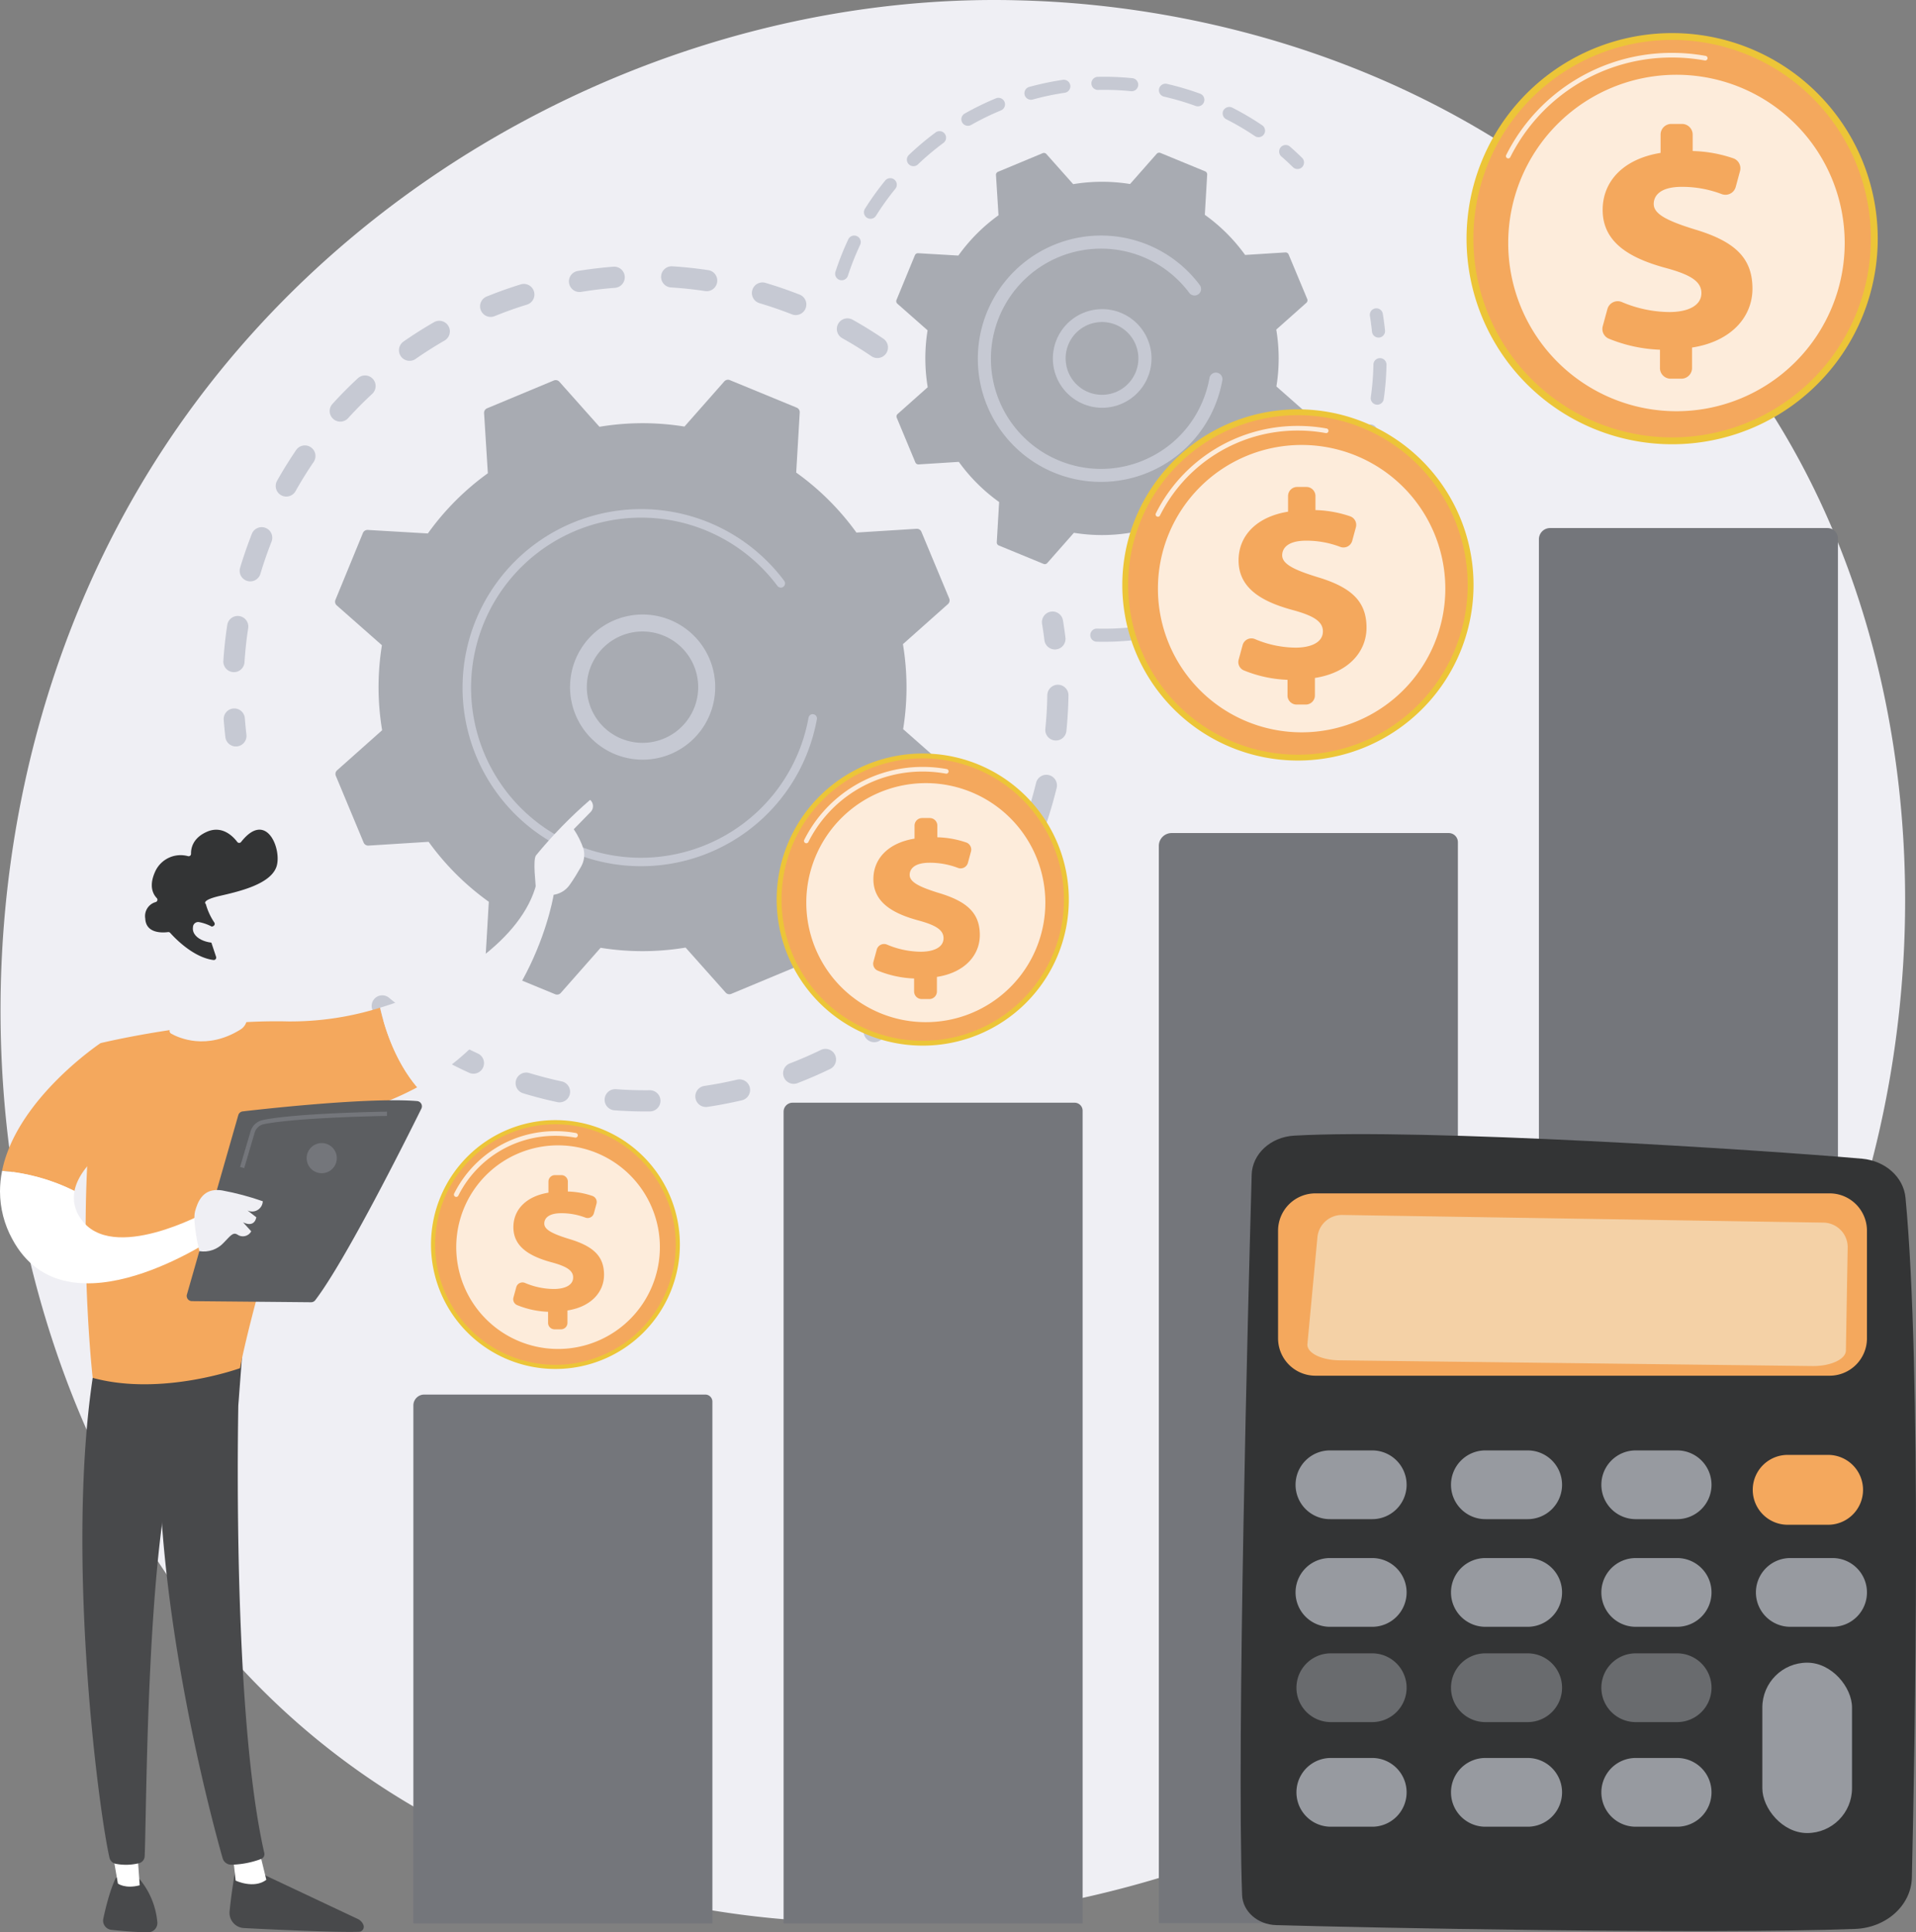 <svg xmlns="http://www.w3.org/2000/svg" xmlns:xlink="http://www.w3.org/1999/xlink" width="334.832" height="337.698" viewBox="0 0 334.832 337.698">
  <rect x="0" y="0" width="334.832" height="337.698" fill="#808080" stroke="none"/>
  <defs>
    <clipPath id="clip-path">
      <rect id="Rectangle_19170" data-name="Rectangle 19170" width="334.832" height="337.698" fill="none"/>
    </clipPath>
    <clipPath id="clip-path-2">
      <rect id="Rectangle_19141" data-name="Rectangle 19141" width="334.832" height="337.697" fill="none"/>
    </clipPath>
    <clipPath id="clip-path-3">
      <path id="Path_49434" data-name="Path 49434" d="M222.3,1767.708l.509,4.674s3.171,1.513,5.362-.136l-1.269-5.216Z" transform="translate(-222.305 -1767.031)" fill="none"/>
    </clipPath>
    <linearGradient id="linear-gradient" x1="-5.897" y1="1.931" x2="-5.87" y2="1.931" gradientUnits="objectBoundingBox">
      <stop offset="0" stop-color="#efeff4"/>
      <stop offset="1" stop-color="#fff"/>
    </linearGradient>
    <clipPath id="clip-path-5">
      <path id="Path_49437" data-name="Path 49437" d="M105.906,1759.431l1.227,7.073s1.271.964,3.809.3l-.545-7.6Z" transform="translate(-105.906 -1759.199)" fill="none"/>
    </clipPath>
    <linearGradient id="linear-gradient-2" x1="-3.033" y1="1.81" x2="-3.003" y2="1.81" xlink:href="#linear-gradient"/>
    <clipPath id="clip-path-7">
      <path id="Path_49440" data-name="Path 49440" d="M390.361,843.707c-2.391,9.689-14.912,17.992-27.332,21.723.776,3.451,2.582,9.295,6.488,13.91,20.662-11.359,23.92-34.078,23.92-34.078a3.667,3.667,0,0,0-2.806-1.575,1.528,1.528,0,0,0-.27.02" transform="translate(-363.029 -843.687)" fill="none"/>
    </clipPath>
    <linearGradient id="linear-gradient-3" x1="-1.255" y1="4.178" x2="-1.252" y2="4.178" gradientUnits="objectBoundingBox">
      <stop offset="0" stop-color="#fff"/>
      <stop offset="1" stop-color="#efeff4"/>
    </linearGradient>
    <clipPath id="clip-path-8">
      <path id="Path_49441" data-name="Path 49441" d="M510.742,773.689c-.606.81-.038,5.1-.009,6.1,1.075,2.1,2.942,1.339,2.786.826a4.143,4.143,0,0,0,3.131-1.807c.687-.957,1.416-2.181,1.951-3.123a4.2,4.2,0,0,0,.448-3.085,14.49,14.49,0,0,0-1.716-3.474l3.025-3.091a1.469,1.469,0,0,0-.164-2.043,79.842,79.842,0,0,0-9.451,9.694" transform="translate(-510.464 -763.995)" fill="none"/>
    </clipPath>
    <linearGradient id="linear-gradient-4" x1="-4.186" y1="10.392" x2="-4.177" y2="10.392" xlink:href="#linear-gradient-3"/>
    <clipPath id="clip-path-9">
      <path id="Path_49442" data-name="Path 49442" d="M521.78,805.339l-.879,2.3,2.408,2.723s.862-4.563,1.479-5.546.306-1.464-.257-1.759Z" transform="translate(-520.901 -803.051)" fill="none"/>
    </clipPath>
    <linearGradient id="linear-gradient-5" x1="-10.985" y1="23.485" x2="-10.963" y2="23.485" xlink:href="#linear-gradient-3"/>
    <clipPath id="clip-path-11">
      <path id="Path_49444" data-name="Path 49444" d="M0,1121.935v.031a17.409,17.409,0,0,0,2.138,8.292c9.514,17.8,36.025-.635,36.025-.635l-2.13-4.06s-16.47,9.1-21.923,1.144a6.214,6.214,0,0,1-1.093-4.839,34.528,34.528,0,0,0-12.652-3.521A18.274,18.274,0,0,0,0,1121.935" transform="translate(0 -1118.347)" fill="none"/>
    </clipPath>
    <linearGradient id="linear-gradient-6" x1="-0.134" y1="3.575" x2="-0.128" y2="3.575" xlink:href="#linear-gradient"/>
    <clipPath id="clip-path-12">
      <path id="Path_49445" data-name="Path 49445" d="M161.961,919.832a.518.518,0,0,0,.23.626c1.348.762,6.209,2.974,12.127-.7a2.438,2.438,0,0,0,1.14-1.731l1.728-12.425-10.117-.1Z" transform="translate(-161.93 -905.505)" fill="none"/>
    </clipPath>
    <linearGradient id="linear-gradient-7" x1="-1.265" y1="9.001" x2="-1.257" y2="9.001" gradientUnits="objectBoundingBox">
      <stop offset="0" stop-color="#fff"/>
      <stop offset="0.161" stop-color="#fcfcfd"/>
      <stop offset="1" stop-color="#efeff4"/>
    </linearGradient>
    <clipPath id="clip-path-13">
      <path id="Path_49446" data-name="Path 49446" d="M179.986,837.01l4.022,11.133c5.875,3.427,12.637,3.79,13.376-.354s-4.621-14.47-4.621-14.47Z" transform="translate(-179.986 -833.319)" fill="none"/>
    </clipPath>
    <linearGradient id="linear-gradient-8" x1="-1.154" y1="7.471" x2="-1.147" y2="7.471" xlink:href="#linear-gradient-3"/>
    <clipPath id="clip-path-15">
      <path id="Path_49448" data-name="Path 49448" d="M184.2,881.6c-.305,2.243,3.469,3.286,5.351,2.466l-1.184-2.006a7.74,7.74,0,0,0-3.168-1.351.914.914,0,0,0-1,.89" transform="translate(-184.178 -880.714)" fill="none"/>
    </clipPath>
    <linearGradient id="linear-gradient-9" x1="-5.045" y1="25.394" x2="-5.017" y2="25.394" xlink:href="#linear-gradient-3"/>
    <clipPath id="clip-path-17">
      <path id="Path_49450" data-name="Path 49450" d="M185.783,1140.365c-.5,1.823.746,6.963.746,6.963a4.728,4.728,0,0,0,4.276-1.493c.981-.963,1.563-1.926,2.36-1.407a1.663,1.663,0,0,0,2.435-.56l-1.427-1.574c2.09,1.016,2.31-.886,2.31-.886l-1.535-1.188a1.864,1.864,0,0,0,2.669-1.609,47.611,47.611,0,0,0-7.1-1.892,5.549,5.549,0,0,0-.88-.074c-2.56,0-3.4,2.073-3.857,3.72" transform="translate(-185.663 -1136.644)" fill="none"/>
    </clipPath>
    <linearGradient id="linear-gradient-10" x1="-2.722" y1="11.813" x2="-2.707" y2="11.813" xlink:href="#linear-gradient-3"/>
    <clipPath id="clip-path-19">
      <rect id="Rectangle_19157" data-name="Rectangle 19157" width="19.329" height="12.015" fill="none"/>
    </clipPath>
    <clipPath id="clip-path-22">
      <rect id="Rectangle_19161" data-name="Rectangle 19161" width="21.648" height="11.486" fill="none"/>
    </clipPath>
    <clipPath id="clip-path-23">
      <rect id="Rectangle_19162" data-name="Rectangle 19162" width="35.585" height="35.585" fill="none"/>
    </clipPath>
    <clipPath id="clip-path-24">
      <rect id="Rectangle_19163" data-name="Rectangle 19163" width="25.271" height="13.342" fill="none"/>
    </clipPath>
    <clipPath id="clip-path-25">
      <rect id="Rectangle_19164" data-name="Rectangle 19164" width="41.774" height="41.773" fill="none"/>
    </clipPath>
    <clipPath id="clip-path-26">
      <rect id="Rectangle_19165" data-name="Rectangle 19165" width="35.238" height="18.447" fill="none"/>
    </clipPath>
    <clipPath id="clip-path-27">
      <rect id="Rectangle_19166" data-name="Rectangle 19166" width="58.797" height="58.797" fill="none"/>
    </clipPath>
    <clipPath id="clip-path-28">
      <rect id="Rectangle_19167" data-name="Rectangle 19167" width="30.219" height="15.876" fill="none"/>
    </clipPath>
    <clipPath id="clip-path-29">
      <rect id="Rectangle_19168" data-name="Rectangle 19168" width="50.223" height="50.221" fill="none"/>
    </clipPath>
  </defs>
  <g id="Group_39933" data-name="Group 39933" clip-path="url(#clip-path)">
    <g id="Group_39867" data-name="Group 39867" transform="translate(0 0.001)">
      <g id="Group_39866" data-name="Group 39866" clip-path="url(#clip-path-2)">
        <path id="Path_49413" data-name="Path 49413" d="M319.4,226.984C287.111,303.02,201.091,345.616,126.5,334.126c-12.138-1.87-45.416-7.439-74.879-33.714C-5.1,249.831-17.231,149.675,28.522,79.093,61.821,27.721,121.515-1.4,178.235.057c12.218.314,59.04,2.247,100.189,36.178a154.318,154.318,0,0,1,31.389,35.614c28.211,44.117,30.636,105.582,9.591,155.135" transform="translate(-0.422 -0.005)" fill="#efeff4"/>
        <path id="Path_49414" data-name="Path 49414" d="M329.178,269.572a1.85,1.85,0,0,1-2.57.493c-1.643-1.114-3.359-2.174-5.1-3.149a1.85,1.85,0,0,1-.727-2.487l.017-.032a1.85,1.85,0,0,1,2.519-.71c1.833,1.027,3.64,2.142,5.37,3.315a1.85,1.85,0,0,1,.594,2.4,1.8,1.8,0,0,1-.1.167m-16.473-6.822c-1.857-.729-3.763-1.384-5.667-1.95a1.85,1.85,0,1,1,1.054-3.547c2,.595,4.009,1.285,5.963,2.051a1.851,1.851,0,0,1,1.047,2.4,1.928,1.928,0,0,1-.092.2,1.851,1.851,0,0,1-2.306.848m-15.166-4.066c-1.967-.3-3.971-.51-5.958-.636a1.85,1.85,0,1,1,.234-3.693c2.092.133,4.2.358,6.274.67a1.85,1.85,0,1,1-.551,3.659m-15.695-.572c-1.986.151-3.989.391-5.953.711a1.85,1.85,0,0,1-.6-3.653c2.068-.337,4.176-.589,6.266-.749a1.851,1.851,0,0,1,.282,3.69m-15.431,2.939c-1.9.587-3.8,1.264-5.647,2.013a1.85,1.85,0,1,1-1.388-3.43c1.945-.787,3.944-1.5,5.942-2.117a1.85,1.85,0,1,1,1.093,3.535m-14.4,6.28c-1.724.994-3.427,2.075-5.061,3.212a1.85,1.85,0,0,1-2.114-3.038c1.719-1.2,3.512-2.334,5.326-3.38a1.85,1.85,0,0,1,1.848,3.206m-36.93,57.945a1.85,1.85,0,0,1-1.726-1.967c.136-2.089.365-4.2.682-6.275a1.85,1.85,0,0,1,3.658.557c-.3,1.97-.518,3.975-.647,5.959a1.848,1.848,0,0,1-1.967,1.726m24.292-48.636c-1.459,1.352-2.877,2.783-4.215,4.255a1.85,1.85,0,1,1-2.739-2.489c1.408-1.55,2.9-3.058,4.438-4.481a1.85,1.85,0,1,1,2.515,2.715m-21.847,32.7a1.851,1.851,0,0,1-1.242-2.3c.6-2.005,1.3-4.011,2.064-5.962a1.851,1.851,0,0,1,3.443,1.358c-.731,1.854-1.391,3.76-1.962,5.666a1.851,1.851,0,0,1-2.3,1.242m11.608-20.8c-1.119,1.643-2.182,3.356-3.159,5.092a1.85,1.85,0,0,1-3.244-1.78l.019-.034c1.028-1.828,2.147-3.632,3.324-5.361a1.851,1.851,0,0,1,3.162,1.913c-.031.058-.065.115-.1.17" transform="translate(-174.319 -207.814)" fill="#c6c9d3"/>
        <path id="Path_49415" data-name="Path 49415" d="M217.4,682.352a1.842,1.842,0,0,0,.206-1.086c-.111-.948-.2-1.913-.276-2.871a1.85,1.85,0,1,0-3.69.28c.076,1.007.173,2.022.29,3.019a1.851,1.851,0,0,0,3.47.657" transform="translate(-174.544 -552.873)" fill="#c6c9d3"/>
        <path id="Path_49416" data-name="Path 49416" d="M360.79,955.264a1.851,1.851,0,0,0-.512-2.344c-.759-.577-1.519-1.18-2.258-1.793a1.85,1.85,0,1,0-2.36,2.85c.778.644,1.579,1.28,2.378,1.888a1.849,1.849,0,0,0,2.753-.6" transform="translate(-290.037 -776.754)" fill="#c6c9d3"/>
        <path id="Path_49417" data-name="Path 49417" d="M513.167,692.8a1.85,1.85,0,0,1-3.173-1.9c1-1.668,1.947-3.405,2.822-5.182a1.851,1.851,0,0,1,3.32,1.636q-.569,1.154-1.172,2.281c-.573,1.071-1.178,2.137-1.8,3.169m4.461-13.608a1.85,1.85,0,0,1-1.169-2.34c.621-1.861,1.17-3.768,1.632-5.669a1.85,1.85,0,1,1,3.6.873c-.486,2-1.064,4.009-1.718,5.968a1.848,1.848,0,0,1-2.341,1.169M507.4,701.068c-1.291,1.6-2.668,3.175-4.094,4.668a1.85,1.85,0,0,1-2.677-2.556c1.354-1.418,2.662-2.909,3.887-4.433a1.85,1.85,0,0,1,3.074,2.031,1.873,1.873,0,0,1-.19.289m13.964-37.3a1.85,1.85,0,0,1-1.655-2.027c.2-1.949.313-3.93.345-5.887a1.85,1.85,0,1,1,3.7.06c-.034,2.061-.156,4.147-.363,6.2a1.847,1.847,0,0,1-2.027,1.655m-25.5,48.763c-1.611,1.28-3.3,2.509-5.018,3.652a1.85,1.85,0,1,1-2.05-3.08c1.633-1.087,3.236-2.254,4.766-3.469a1.85,1.85,0,1,1,2.3,2.9m-13.769,8.653c-1.856.9-3.772,1.73-5.694,2.47a1.85,1.85,0,1,1-1.33-3.453c1.826-.7,3.647-1.493,5.411-2.347a1.85,1.85,0,0,1,1.613,3.331m-15.328,5.447c-2.009.473-4.06.868-6.1,1.171a1.85,1.85,0,0,1-.546-3.66c1.935-.288,3.884-.663,5.793-1.113a1.851,1.851,0,0,1,.849,3.6M450.615,728.6c-2.064.023-4.152-.042-6.208-.193a1.85,1.85,0,1,1,.272-3.691c1.952.144,3.935.205,5.9.183a1.85,1.85,0,1,1,.041,3.7m-16.2-1.624c-2.013-.431-4.034-.955-6.008-1.555a1.851,1.851,0,0,1,1.077-3.541c1.875.571,3.795,1.068,5.707,1.478a1.85,1.85,0,1,1-.776,3.618m-15.43-5.137c-1.379-.633-2.755-1.317-4.09-2.031q-.726-.388-1.438-.79a1.829,1.829,0,0,1-.7-2.52,1.85,1.85,0,0,1,2.521-.7q.677.382,1.367.751c1.269.68,2.577,1.329,3.888,1.931a1.85,1.85,0,0,1,.909,2.454c-.016.035-.033.069-.051.1a1.85,1.85,0,0,1-2.4.807" transform="translate(-337.03 -534.365)" fill="#c6c9d3"/>
        <path id="Path_49418" data-name="Path 49418" d="M999.061,589.753a1.843,1.843,0,0,0,.205-1.1c-.121-.994-.265-2.005-.429-3a1.85,1.85,0,1,0-3.652.6c.155.949.292,1.909.408,2.853a1.85,1.85,0,0,0,3.469.648" transform="translate(-813.077 -477.231)" fill="#c6c9d3"/>
        <path id="Path_49419" data-name="Path 49419" d="M422.5,389.284a.865.865,0,0,0-.853-.53l-10.505.661a45.852,45.852,0,0,0-10.523-10.485l.615-10.5a.865.865,0,0,0-.534-.85l-11.675-4.806a.864.864,0,0,0-.978.227l-6.957,7.89a45.846,45.846,0,0,0-14.855.037l-7-7.865a.865.865,0,0,0-.979-.224l-11.654,4.857a.865.865,0,0,0-.53.853l.661,10.5a45.842,45.842,0,0,0-10.485,10.523l-10.5-.615a.864.864,0,0,0-.85.534L320.1,401.169a.865.865,0,0,0,.228.978l7.891,6.957a45.841,45.841,0,0,0,.037,14.855l-7.865,7a.865.865,0,0,0-.224.979l4.857,11.654a.865.865,0,0,0,.852.53l10.505-.661A45.843,45.843,0,0,0,346.9,453.942l-.615,10.5a.865.865,0,0,0,.534.85L358.5,470.1a.864.864,0,0,0,.978-.228l6.957-7.89a45.857,45.857,0,0,0,14.855-.037l7,7.865a.864.864,0,0,0,.979.224l11.654-4.857a.865.865,0,0,0,.53-.852l-.66-10.505A45.859,45.859,0,0,0,411.269,443.3l10.5.615a.865.865,0,0,0,.85-.534l4.806-11.675a.865.865,0,0,0-.228-.978l-7.89-6.957a45.854,45.854,0,0,0-.037-14.855l7.865-7a.865.865,0,0,0,.223-.979Z" transform="translate(-261.477 -296.343)" fill="#a8abb2"/>
        <path id="Path_49420" data-name="Path 49420" d="M567.2,607.268a12.684,12.684,0,1,1,1-1.574,12.705,12.705,0,0,1-1,1.574m-19.821-6.126a9.73,9.73,0,1,0,1.807-7.225,9.862,9.862,0,0,0-.772,1.219,9.658,9.658,0,0,0-1.035,6.006" transform="translate(-444.719 -479.619)" fill="#c6c9d3"/>
        <path id="Path_49421" data-name="Path 49421" d="M500.357,532.246a31.842,31.842,0,0,0,1.369-2.9q.194-.47.372-.947a31.414,31.414,0,0,0,1.376-4.8l.014-.067c.012-.063.025-.126.037-.189.024-.123.046-.246.069-.369a.74.74,0,1,0-1.457-.262,29.759,29.759,0,0,1-24.081,24.02,29.543,29.543,0,0,1-16.5-1.774,30.158,30.158,0,0,1-2.767-1.305A29.727,29.727,0,1,1,496.7,499.686a.74.74,0,1,0,1.187-.885,31.208,31.208,0,1,0-39.8,46.151,31.908,31.908,0,0,0,2.9,1.37,31.211,31.211,0,0,0,39.367-14.076" transform="translate(-360.84 -397.291)" fill="#c6c9d3"/>
        <path id="Path_49422" data-name="Path 49422" d="M1225.792,141.968a1.142,1.142,0,0,0-.207-1.354c-.692-.68-1.413-1.349-2.145-1.987a1.143,1.143,0,0,0-1.5,1.723c.7.608,1.385,1.245,2.046,1.894a1.141,1.141,0,0,0,1.809-.276" transform="translate(-998.041 -113.033)" fill="#c6c9d3"/>
        <path id="Path_49423" data-name="Path 49423" d="M872.587,83.385a1.143,1.143,0,0,1-1.586.308,47.572,47.572,0,0,0-4.107-2.475q-.444-.238-.9-.467a1.143,1.143,0,0,1-.5-1.537,1.183,1.183,0,0,1,1.537-.5q.473.241.938.49a49.619,49.619,0,0,1,4.306,2.6,1.143,1.143,0,0,1,.369,1.486c-.018.034-.039.067-.06.1M860.672,78.44a47.374,47.374,0,0,0-5.565-1.644,1.143,1.143,0,0,1,.511-2.228,49.588,49.588,0,0,1,5.834,1.723,1.143,1.143,0,0,1-.78,2.148M849.38,75.853a46.946,46.946,0,0,0-5.8-.226,1.143,1.143,0,0,1-.053-2.285,49.336,49.336,0,0,1,6.083.237,1.143,1.143,0,0,1-.23,2.274M837.8,76.12a47.136,47.136,0,0,0-5.677,1.2,1.143,1.143,0,0,1-.611-2.2,49.573,49.573,0,0,1,5.954-1.258,1.143,1.143,0,0,1,.334,2.261M826.63,79.206a47.646,47.646,0,0,0-5.216,2.543,1.143,1.143,0,1,1-1.125-1.99,50,50,0,0,1,5.466-2.665,1.143,1.143,0,0,1,.874,2.113m-10.079,5.7a46.9,46.9,0,0,0-4.434,3.735,1.143,1.143,0,0,1-1.578-1.654,49.193,49.193,0,0,1,4.651-3.917,1.143,1.143,0,1,1,1.361,1.836M808.177,92.9a46.975,46.975,0,0,0-3.384,4.713,1.143,1.143,0,0,1-1.936-1.217,49.5,49.5,0,0,1,3.549-4.941,1.143,1.143,0,0,1,1.771,1.445m-9.741,15.936a1.142,1.142,0,0,1-.731-1.441,49.683,49.683,0,0,1,1.908-4.929c.108-.245.22-.487.333-.729a1.143,1.143,0,0,1,2.069.973c-.107.226-.212.454-.315.688a47.372,47.372,0,0,0-1.823,4.706,1.142,1.142,0,0,1-1.441.731" transform="translate(-651.703 -59.913)" fill="#c6c9d3"/>
        <path id="Path_49424" data-name="Path 49424" d="M1086.858,366.273a49.783,49.783,0,0,1-3.2,5.053,1.143,1.143,0,0,1-1.853-1.339,47.32,47.32,0,0,0,3.055-4.82,1.143,1.143,0,0,1,2.008,1.092l-.007.014m1.085-4.775a1.142,1.142,0,0,1-.63-1.488,47.874,47.874,0,0,0,1.82-5.413,1.143,1.143,0,0,1,2.207.6,49.953,49.953,0,0,1-1.908,5.672,1.13,1.13,0,0,1-.052.112,1.143,1.143,0,0,1-1.436.518m-8.083,14.458a49.584,49.584,0,0,1-4.33,4.131,1.143,1.143,0,0,1-1.475-1.747,47.342,47.342,0,0,0,4.132-3.939,1.143,1.143,0,1,1,1.674,1.556m11.395-25.656a1.143,1.143,0,0,1-.97-1.293,46.872,46.872,0,0,0,.46-5.69,1.143,1.143,0,1,1,2.285.045,49.057,49.057,0,0,1-.482,5.968,1.158,1.158,0,0,1-.124.378,1.144,1.144,0,0,1-1.169.592m-20.523,33.358a49.735,49.735,0,0,1-5.2,2.967,1.143,1.143,0,0,1-1.011-2.051,47.02,47.02,0,0,0,4.955-2.83,1.143,1.143,0,0,1,1.252,1.913m-10.711,5.288a49.965,49.965,0,0,1-5.756,1.639,1.143,1.143,0,0,1-.492-2.232,47.7,47.7,0,0,0,5.491-1.564,1.143,1.143,0,0,1,.757,2.157m-11.67,2.571a49.425,49.425,0,0,1-5.984.21,1.143,1.143,0,0,1,.059-2.285,46.759,46.759,0,0,0,5.705-.2,1.142,1.142,0,0,1,1.247,1.028,1.13,1.13,0,0,1-.129.648,1.143,1.143,0,0,1-.9.6" transform="translate(-850.737 -279.586)" fill="#c6c9d3"/>
        <path id="Path_49425" data-name="Path 49425" d="M1310.852,299.018a1.139,1.139,0,0,0,.129-.656c-.1-.973-.231-1.947-.386-2.9a1.143,1.143,0,1,0-2.256.37c.149.9.272,1.835.369,2.763a1.143,1.143,0,0,0,2.145.42" transform="translate(-1068.941 -240.622)" fill="#c6c9d3"/>
        <path id="Path_49426" data-name="Path 49426" d="M924.6,163.621a.579.579,0,0,0-.571-.355l-7.03.442a30.68,30.68,0,0,0-7.042-7.016l.411-7.027a.579.579,0,0,0-.358-.569L902.2,145.88a.578.578,0,0,0-.654.152l-4.655,5.28a30.68,30.68,0,0,0-9.94.025l-4.681-5.263a.579.579,0,0,0-.655-.149l-7.8,3.25a.579.579,0,0,0-.355.57l.442,7.029a30.683,30.683,0,0,0-7.016,7.042l-7.027-.411a.578.578,0,0,0-.569.357l-3.216,7.812a.579.579,0,0,0,.153.654l5.28,4.655a30.675,30.675,0,0,0,.025,9.94l-5.263,4.681a.578.578,0,0,0-.15.655l3.25,7.8a.578.578,0,0,0,.57.355l7.03-.442a30.67,30.67,0,0,0,7.042,7.016l-.411,7.027a.578.578,0,0,0,.357.569l7.812,3.216a.579.579,0,0,0,.654-.152l4.655-5.28a30.675,30.675,0,0,0,9.941-.025l4.681,5.263a.579.579,0,0,0,.655.149l7.8-3.25a.578.578,0,0,0,.355-.571l-.442-7.029a30.68,30.68,0,0,0,7.016-7.042l7.027.411a.579.579,0,0,0,.569-.358L927.9,192a.579.579,0,0,0-.153-.654l-5.28-4.655a30.694,30.694,0,0,0-.025-9.94l5.263-4.681a.578.578,0,0,0,.15-.655Z" transform="translate(-699.407 -119.153)" fill="#a8abb2"/>
        <path id="Path_49427" data-name="Path 49427" d="M1020.9,308.9a8.617,8.617,0,1,1,.686-1.082,8.822,8.822,0,0,1-.686,1.082m-10.732-.038a6.359,6.359,0,1,0-1.322-8.9,6.467,6.467,0,0,0-.5.789,6.37,6.37,0,0,0,1.822,8.107" transform="translate(-821.372 -241.113)" fill="#c6c9d3"/>
        <path id="Path_49428" data-name="Path 49428" d="M974.385,256.625q.512-.956.934-1.98a21.66,21.66,0,0,0,1.252-4.2l.035-.194a1.143,1.143,0,1,0-2.249-.405,19.3,19.3,0,0,1-1.151,3.932h0c-.028.07-.058.139-.087.208a19.056,19.056,0,0,1-5.693,7.51,19.349,19.349,0,0,1-4.451,2.652l-.039.017-.121.051a19.119,19.119,0,0,1-14.728.031,19.427,19.427,0,0,1-1.791-.845,19.245,19.245,0,1,1,24.541-28.46,1.143,1.143,0,1,0,1.833-1.366,21.531,21.531,0,1,0-27.456,31.839,21.972,21.972,0,0,0,2,.946,21.56,21.56,0,0,0,27.17-9.732" transform="translate(-763.002 -183.758)" fill="#c6c9d3"/>
        <path id="Path_49429" data-name="Path 49429" d="M447.075,1424.432H394.816V1333.9a1.9,1.9,0,0,1,1.9-1.9h49.113a1.242,1.242,0,0,1,1.242,1.242Z" transform="translate(-322.577 -1088.282)" fill="#74767b"/>
        <path id="Path_49430" data-name="Path 49430" d="M800.655,1196.7H748.4V1054.833a1.57,1.57,0,0,1,1.57-1.57h49.286a1.4,1.4,0,0,1,1.4,1.4Z" transform="translate(-611.463 -860.55)" fill="#74767b"/>
        <path id="Path_49431" data-name="Path 49431" d="M1159.074,986.2h-52.259V797.936a2.24,2.24,0,0,1,2.24-2.24h48.423a1.6,1.6,0,0,1,1.6,1.6Z" transform="translate(-904.303 -650.109)" fill="#74767b"/>
        <path id="Path_49432" data-name="Path 49432" d="M1522.1,748.178h-52.259V506.333a1.961,1.961,0,0,1,1.961-1.961h48.474a1.824,1.824,0,0,1,1.824,1.824Z" transform="translate(-1200.908 -412.089)" fill="#74767b"/>
        <path id="Path_49433" data-name="Path 49433" d="M220.3,1783.3s-.727,3.9-1.1,7.757a2.662,2.662,0,0,0,2.519,2.909c5.144.263,16.146.785,20.1.646a.866.866,0,0,0,.773-1.179,1.937,1.937,0,0,0-.982-1.054l-18.1-8.53Z" transform="translate(-179.079 -1457.01)" fill="#48494b"/>
      </g>
    </g>
    <g id="Group_39869" data-name="Group 39869" transform="translate(40.675 323.311)">
      <g id="Group_39868" data-name="Group 39868" clip-path="url(#clip-path-3)">
        <rect id="Rectangle_19142" data-name="Rectangle 19142" width="6.817" height="7.654" transform="translate(-0.999 0.149) rotate(-8.461)" fill="url(#linear-gradient)"/>
      </g>
    </g>
    <g id="Group_39871" data-name="Group 39871" transform="translate(0 0.001)">
      <g id="Group_39870" data-name="Group 39870" clip-path="url(#clip-path-2)">
        <path id="Path_49435" data-name="Path 49435" d="M164.4,1290.441c-.251,1.217-1.865,60.832,4.254,87.613a.907.907,0,0,1-.542,1.05,15.783,15.783,0,0,1-5.2,1.005,1.562,1.562,0,0,1-1.539-1.136c-1.763-6.217-10.2-37.361-11.052-67.044-.956-33.168.011-1.129.011-1.129l.942-20.487Z" transform="translate(-122.469 -1054.227)" fill="#48494b"/>
        <path id="Path_49436" data-name="Path 49436" d="M100.745,1793.336s-1.116,1.96-2.229,7.186a1.624,1.624,0,0,0,1.411,1.959c1.7.183,4.311.423,6.406.428a1.619,1.619,0,0,0,1.621-1.791,13.66,13.66,0,0,0-3.117-7.522Z" transform="translate(-80.461 -1465.213)" fill="#48494b"/>
      </g>
    </g>
    <g id="Group_39873" data-name="Group 39873" transform="translate(19.377 321.878)">
      <g id="Group_39872" data-name="Group 39872" clip-path="url(#clip-path-5)">
        <rect id="Rectangle_19144" data-name="Rectangle 19144" width="6.198" height="8.92" transform="translate(-1.203 0.179) rotate(-8.461)" fill="url(#linear-gradient-2)"/>
      </g>
    </g>
    <g id="Group_39875" data-name="Group 39875" transform="translate(0 0.001)">
      <g id="Group_39874" data-name="Group 39874" clip-path="url(#clip-path-2)">
        <path id="Path_49438" data-name="Path 49438" d="M80.954,1286.057c-5.513,31.409.389,77.764,2.442,86.845a1.413,1.413,0,0,0,1.131,1.084,9.494,9.494,0,0,0,4.079-.124,1.3,1.3,0,0,0,.942-1.184c.357-7.323.269-52.3,5.3-70.025a4.038,4.038,0,0,1,1.578-2.212l9.491-6.612.826-10.826Z" transform="translate(-64.269 -1048.255)" fill="#48494b"/>
        <path id="Path_49439" data-name="Path 49439" d="M117.289,964.919c-15.619-.407-32.9,3.788-32.9,3.788-4.916,27.126-1.372,58.5-1.372,58.5,12.063,3.287,25.754-1.694,25.754-1.694,2.118-11.337,11.8-43.208,11.8-43.208a51.461,51.461,0,0,0,19.156-5.878c-3.906-4.616-5.712-10.459-6.488-13.91a52.411,52.411,0,0,1-15.955,2.4" transform="translate(-66.82 -786.407)" fill="#f4a85d"/>
      </g>
    </g>
    <g id="Group_39877" data-name="Group 39877" transform="translate(66.423 154.368)">
      <g id="Group_39876" data-name="Group 39876" clip-path="url(#clip-path-7)">
        <rect id="Rectangle_19146" data-name="Rectangle 19146" width="46.499" height="45.002" transform="translate(-16.374 24.874) rotate(-56.644)" fill="url(#linear-gradient-3)"/>
      </g>
    </g>
    <g id="Group_39879" data-name="Group 39879" transform="translate(93.399 139.787)">
      <g id="Group_39878" data-name="Group 39878" clip-path="url(#clip-path-8)">
        <rect id="Rectangle_19147" data-name="Rectangle 19147" width="21.045" height="19.103" transform="matrix(0.55, -0.835, 0.835, 0.55, -8.546, 12.485)" fill="url(#linear-gradient-4)"/>
      </g>
    </g>
    <g id="Group_39881" data-name="Group 39881" transform="translate(95.308 146.933)">
      <g id="Group_39880" data-name="Group 39880" clip-path="url(#clip-path-9)">
        <rect id="Rectangle_19148" data-name="Rectangle 19148" width="8.495" height="8.14" transform="matrix(0.641, -0.768, 0.768, 0.641, -3.594, 4.304)" fill="url(#linear-gradient-5)"/>
      </g>
    </g>
    <g id="Group_39883" data-name="Group 39883" transform="translate(0 0.001)">
      <g id="Group_39882" data-name="Group 39882" clip-path="url(#clip-path-2)">
        <path id="Path_49443" data-name="Path 49443" d="M25.055,1011.53l-5.847-15.183S4.521,1006.122,2,1018.669a34.538,34.538,0,0,1,12.652,3.521c1.136-5.925,10.4-10.659,10.4-10.659" transform="translate(-1.636 -814.047)" fill="#f4a85d"/>
      </g>
    </g>
    <g id="Group_39885" data-name="Group 39885" transform="translate(0 204.622)">
      <g id="Group_39884" data-name="Group 39884" clip-path="url(#clip-path-11)">
        <rect id="Rectangle_19150" data-name="Rectangle 19150" width="30.077" height="38.444" transform="translate(-0.282 29.713) rotate(-89.456)" fill="url(#linear-gradient-6)"/>
      </g>
    </g>
    <g id="Group_39887" data-name="Group 39887" transform="translate(29.628 165.679)">
      <g id="Group_39886" data-name="Group 39886" clip-path="url(#clip-path-12)">
        <rect id="Rectangle_19151" data-name="Rectangle 19151" width="21.09" height="19.182" transform="translate(-4.251 16.883) rotate(-76.04)" fill="url(#linear-gradient-7)"/>
      </g>
    </g>
    <g id="Group_39889" data-name="Group 39889" transform="translate(32.932 152.471)">
      <g id="Group_39888" data-name="Group 39888" clip-path="url(#clip-path-13)">
        <rect id="Rectangle_19152" data-name="Rectangle 19152" width="25.389" height="25.236" transform="matrix(0.529, -0.849, 0.849, 0.529, -8.354, 13.409)" fill="url(#linear-gradient-8)"/>
      </g>
    </g>
    <g id="Group_39891" data-name="Group 39891" transform="translate(0 0.001)">
      <g id="Group_39890" data-name="Group 39890" clip-path="url(#clip-path-2)">
        <path id="Path_49447" data-name="Path 49447" d="M150.614,809.321a.424.424,0,0,0,.191-.618,11.048,11.048,0,0,1-1.488-3.239s-.975-.638,2.511-1.437,8.686-2.042,9.8-4.993c1.091-2.877-1.633-10.163-6.145-4.421a.424.424,0,0,1-.671,0c-.721-.958-2.623-2.95-5.3-1.779-2.506,1.1-2.8,2.922-2.779,3.844a.421.421,0,0,1-.5.426,4.884,4.884,0,0,0-5.728,2.6c-1.188,2.547-.446,4,.237,4.717a.422.422,0,0,1-.188.7,2.541,2.541,0,0,0-1.82,2.882c.123,2.687,3.127,2.479,3.983,2.365a.424.424,0,0,1,.375.137c.725.818,3.995,4.294,7.565,4.743a.427.427,0,0,0,.453-.56l-1.5-4.511a.426.426,0,0,1,.235-.525Z" transform="translate(-113.348 -647.472)" fill="#333435"/>
      </g>
    </g>
    <g id="Group_39893" data-name="Group 39893" transform="translate(33.699 161.143)">
      <g id="Group_39892" data-name="Group 39892" clip-path="url(#clip-path-15)">
        <rect id="Rectangle_19154" data-name="Rectangle 19154" width="6.535" height="7.008" transform="translate(-2.162 3.008) rotate(-58.076)" fill="url(#linear-gradient-9)"/>
      </g>
    </g>
    <g id="Group_39895" data-name="Group 39895" transform="translate(0 0.001)">
      <g id="Group_39894" data-name="Group 39894" clip-path="url(#clip-path-2)">
        <path id="Path_49449" data-name="Path 49449" d="M178.385,1084.865l8.972-31.333a.914.914,0,0,1,.773-.658c1.625-.19,6.336-.722,11.775-1.182,6.551-.554,14.159-1,18.7-.621a.917.917,0,0,1,.749,1.319c-2.585,5.23-13.219,26.505-18.544,33.475a.919.919,0,0,1-.74.363l-20.817-.194a.917.917,0,0,1-.873-1.169" transform="translate(-145.716 -858.642)" fill="#5c5e61"/>
      </g>
    </g>
    <g id="Group_39897" data-name="Group 39897" transform="translate(33.97 207.97)">
      <g id="Group_39896" data-name="Group 39896" clip-path="url(#clip-path-17)">
        <rect id="Rectangle_19156" data-name="Rectangle 19156" width="12.338" height="10.981" transform="translate(-0.384)" fill="url(#linear-gradient-10)"/>
      </g>
    </g>
    <g id="Group_39932" data-name="Group 39932" transform="translate(0 0.001)">
      <g id="Group_39931" data-name="Group 39931" clip-path="url(#clip-path-2)">
        <path id="Path_49451" data-name="Path 49451" d="M292.89,1094.46a2.634,2.634,0,1,0,2.634-2.634,2.634,2.634,0,0,0-2.634,2.634" transform="translate(-239.3 -892.057)" fill="#74767b"/>
        <path id="Path_49452" data-name="Path 49452" d="M230.049,1071.676l1.826-6.2a2.1,2.1,0,0,1,1.579-1.474c5.722-1.194,21.393-1.447,21.55-1.45l-.012-.749c-.646.01-15.9.257-21.692,1.465a2.852,2.852,0,0,0-2.144,2l-1.827,6.2Z" transform="translate(-187.371 -867.53)" fill="#74767b"/>
        <path id="Path_49453" data-name="Path 49453" d="M1186.88,1090.369c-.621,22.191-2.637,98.738-1.675,125.864.1,2.874,2.7,5.18,5.95,5.274,16.054.465,74.906,1.644,101.164.669,5.469-.2,9.819-4.125,9.932-8.971.546-23.293,1.749-88.806-1.112-118.818-.343-3.6-3.531-6.459-7.587-6.819-17.483-1.548-76.589-5.333-99.274-4.03-4.091.235-7.3,3.2-7.4,6.831" transform="translate(-968.141 -885.067)" fill="#333435"/>
        <path id="Path_49454" data-name="Path 49454" d="M1220.7,1146.386v18.806a6.53,6.53,0,0,0,6.53,6.53h89.853a6.53,6.53,0,0,0,6.53-6.53v-18.806a6.53,6.53,0,0,0-6.53-6.53h-89.853a6.53,6.53,0,0,0-6.53,6.53" transform="translate(-997.351 -931.299)" fill="#f4a85d"/>
        <path id="Path_49455" data-name="Path 49455" d="M1341.9,1163.132a4.3,4.3,0,0,0-3.025-1.311l-84.076-1.336a4.3,4.3,0,0,0-4.354,3.9l-1.747,18.652c-.143,1.528,2.37,2.813,5.573,2.852l82.659,1c3.2.039,5.843-1.181,5.869-2.708l.312-17.987a4.3,4.3,0,0,0-1.21-3.067" transform="translate(-1020.218 -948.153)" fill="#f4d1a6"/>
        <path id="Path_49456" data-name="Path 49456" d="M1257.16,1391.4a6.008,6.008,0,0,1-6.008,6.008h-7.314a6.008,6.008,0,1,1,0-12.015h7.314a6.008,6.008,0,0,1,6.008,6.007" transform="translate(-1011.347 -1131.914)" fill="#979aa0"/>
        <path id="Path_49457" data-name="Path 49457" d="M1405.627,1391.4a6.008,6.008,0,0,1-6.008,6.008h-7.314a6.008,6.008,0,1,1,0-12.015h7.314a6.007,6.007,0,0,1,6.008,6.007" transform="translate(-1132.649 -1131.914)" fill="#979aa0"/>
        <path id="Path_49458" data-name="Path 49458" d="M1548.384,1391.4a6.008,6.008,0,0,1-6.008,6.008h-7.313a6.008,6.008,0,0,1,0-12.015h7.313a6.007,6.007,0,0,1,6.008,6.007" transform="translate(-1249.286 -1131.914)" fill="#979aa0"/>
        <path id="Path_49459" data-name="Path 49459" d="M1693.321,1395.79a6.1,6.1,0,0,1-6.1,6.1h-7.069a6.1,6.1,0,0,1,0-12.21h7.069a6.105,6.105,0,0,1,6.1,6.1" transform="translate(-1367.745 -1135.417)" fill="#f4a85d"/>
        <path id="Path_49460" data-name="Path 49460" d="M1257.16,1494.19a6.007,6.007,0,0,1-6.008,6.008h-7.314a6.008,6.008,0,1,1,0-12.015h7.314a6.008,6.008,0,0,1,6.008,6.007" transform="translate(-1011.347 -1215.892)" fill="#979aa0"/>
        <path id="Path_49461" data-name="Path 49461" d="M1405.627,1494.19a6.007,6.007,0,0,1-6.008,6.008h-7.314a6.008,6.008,0,1,1,0-12.015h7.314a6.007,6.007,0,0,1,6.008,6.007" transform="translate(-1132.649 -1215.892)" fill="#979aa0"/>
        <path id="Path_49462" data-name="Path 49462" d="M1548.384,1494.19a6.007,6.007,0,0,1-6.008,6.008h-7.313a6.008,6.008,0,0,1,0-12.015h7.313a6.007,6.007,0,0,1,6.008,6.007" transform="translate(-1249.286 -1215.892)" fill="#979aa0"/>
        <path id="Path_49463" data-name="Path 49463" d="M1696.85,1494.19a6.007,6.007,0,0,1-6.008,6.008h-7.313a6.008,6.008,0,1,1,0-12.015h7.313a6.008,6.008,0,0,1,6.008,6.007" transform="translate(-1370.588 -1215.892)" fill="#979aa0"/>
        <g id="Group_39900" data-name="Group 39900" transform="translate(226.484 288.945)" opacity="0.63">
          <g id="Group_39899" data-name="Group 39899">
            <g id="Group_39898" data-name="Group 39898" clip-path="url(#clip-path-19)">
              <path id="Path_49464" data-name="Path 49464" d="M1257.16,1585.219a6.008,6.008,0,0,1-6.008,6.008h-7.314a6.008,6.008,0,0,1,0-12.015h7.314a6.008,6.008,0,0,1,6.008,6.008" transform="translate(-1237.831 -1579.211)" fill="#888b8f"/>
            </g>
          </g>
        </g>
        <g id="Group_39903" data-name="Group 39903" transform="translate(253.649 288.945)" opacity="0.63">
          <g id="Group_39902" data-name="Group 39902">
            <g id="Group_39901" data-name="Group 39901" clip-path="url(#clip-path-19)">
              <path id="Path_49465" data-name="Path 49465" d="M1405.627,1585.219a6.008,6.008,0,0,1-6.008,6.008h-7.314a6.008,6.008,0,1,1,0-12.015h7.314a6.008,6.008,0,0,1,6.008,6.008" transform="translate(-1386.298 -1579.211)" fill="#888b8f"/>
            </g>
          </g>
        </g>
        <g id="Group_39906" data-name="Group 39906" transform="translate(279.768 288.945)" opacity="0.63">
          <g id="Group_39905" data-name="Group 39905">
            <g id="Group_39904" data-name="Group 39904" clip-path="url(#clip-path-19)">
              <path id="Path_49466" data-name="Path 49466" d="M1548.384,1585.219a6.007,6.007,0,0,1-6.008,6.008h-7.313a6.008,6.008,0,0,1,0-12.015h7.313a6.008,6.008,0,0,1,6.008,6.008" transform="translate(-1529.054 -1579.211)" fill="#888b8f"/>
            </g>
          </g>
        </g>
        <path id="Path_49467" data-name="Path 49467" d="M1257.16,1685.149a6.008,6.008,0,0,1-6.008,6.008h-7.314a6.008,6.008,0,0,1,0-12.015h7.314a6.008,6.008,0,0,1,6.008,6.008" transform="translate(-1011.347 -1371.912)" fill="#979aa0"/>
        <path id="Path_49468" data-name="Path 49468" d="M1405.627,1685.149a6.008,6.008,0,0,1-6.008,6.008h-7.314a6.008,6.008,0,1,1,0-12.015h7.314a6.008,6.008,0,0,1,6.008,6.008" transform="translate(-1132.649 -1371.912)" fill="#979aa0"/>
        <path id="Path_49469" data-name="Path 49469" d="M1548.384,1685.149a6.007,6.007,0,0,1-6.008,6.008h-7.313a6.008,6.008,0,0,1,0-12.015h7.313a6.007,6.007,0,0,1,6.008,6.008" transform="translate(-1249.286 -1371.912)" fill="#979aa0"/>
        <rect id="Rectangle_19160" data-name="Rectangle 19160" width="15.672" height="29.777" rx="7.836" transform="translate(307.978 290.574)" fill="#979aa0"/>
        <path id="Path_49470" data-name="Path 49470" d="M455.154,1091.642a21.745,21.745,0,1,1-21.745-21.745,21.745,21.745,0,0,1,21.745,21.745" transform="translate(-336.342 -874.14)" fill="#ecc538"/>
        <path id="Path_49471" data-name="Path 49471" d="M457.66,1094.871a21.022,21.022,0,1,1-21.022-21.022,21.022,21.022,0,0,1,21.022,21.022" transform="translate(-339.571 -877.369)" fill="#f4a85d"/>
        <g id="Group_39909" data-name="Group 39909" transform="translate(79.326 197.69)" opacity="0.78">
          <g id="Group_39908" data-name="Group 39908">
            <g id="Group_39907" data-name="Group 39907" clip-path="url(#clip-path-22)">
              <path id="Path_49472" data-name="Path 49472" d="M433.954,1091.947a.4.4,0,0,1-.183-.044.406.406,0,0,1-.18-.546,19.729,19.729,0,0,1,17.7-10.9,19.96,19.96,0,0,1,3.574.322.406.406,0,1,1-.146.8,19.19,19.19,0,0,0-3.428-.308,18.92,18.92,0,0,0-16.972,10.45.407.407,0,0,1-.363.224" transform="translate(-433.548 -1080.461)" fill="#fff"/>
            </g>
          </g>
        </g>
        <g id="Group_39912" data-name="Group 39912" transform="translate(79.732 200.167)" opacity="0.78">
          <g id="Group_39911" data-name="Group 39911">
            <g id="Group_39910" data-name="Group 39910" clip-path="url(#clip-path-23)">
              <path id="Path_49473" data-name="Path 49473" d="M471.354,1111.795A17.793,17.793,0,1,1,453.562,1094a17.793,17.793,0,0,1,17.793,17.793" transform="translate(-435.769 -1094.002)" fill="#fff"/>
            </g>
          </g>
        </g>
        <path id="Path_49474" data-name="Path 49474" d="M496.273,1148.244v-1.936a15.787,15.787,0,0,1-5.432-1.177,1.12,1.12,0,0,1-.619-1.323l.492-1.8a1.129,1.129,0,0,1,1.532-.739,13.105,13.105,0,0,0,5.015,1.056c1.944,0,3.393-.659,3.393-2.01,0-1.219-1.12-1.943-3.821-2.668-3.854-1.054-6.622-2.734-6.622-6.127,0-3.064,2.24-5.4,6.127-6.029v-1.936a1.128,1.128,0,0,1,1.128-1.128H498.6a1.128,1.128,0,0,1,1.128,1.128v1.738a14.4,14.4,0,0,1,4.305.773,1.122,1.122,0,0,1,.7,1.355l-.452,1.667a1.125,1.125,0,0,1-1.485.76,11.74,11.74,0,0,0-4.222-.767c-2.306,0-2.965.955-2.965,1.812,0,1.054,1.384,1.779,4.381,2.7,4.283,1.285,6.062,3.063,6.062,6.259,0,2.932-2.174,5.568-6.391,6.226v2.166a1.128,1.128,0,0,1-1.128,1.128H497.4a1.128,1.128,0,0,1-1.128-1.128" transform="translate(-400.494 -917.056)" fill="#f4a85d"/>
        <path id="Path_49475" data-name="Path 49475" d="M792.869,745.246a25.527,25.527,0,1,1-25.527-25.527,25.527,25.527,0,0,1,25.527,25.527" transform="translate(-606.086 -588.034)" fill="#ecc538"/>
        <path id="Path_49476" data-name="Path 49476" d="M795.811,749.036a24.678,24.678,0,1,1-24.678-24.678,24.678,24.678,0,0,1,24.678,24.678" transform="translate(-609.877 -591.824)" fill="#f4a85d"/>
        <g id="Group_39915" data-name="Group 39915" transform="translate(140.5 134.026)" opacity="0.78">
          <g id="Group_39914" data-name="Group 39914">
            <g id="Group_39913" data-name="Group 39913" clip-path="url(#clip-path-24)">
              <path id="Path_49477" data-name="Path 49477" d="M768.3,745.85a.406.406,0,0,1-.362-.589,23.089,23.089,0,0,1,20.712-12.752,23.415,23.415,0,0,1,4.182.376.406.406,0,0,1-.145.8,22.657,22.657,0,0,0-4.037-.363,22.281,22.281,0,0,0-19.987,12.306.406.406,0,0,1-.363.223" transform="translate(-767.892 -732.508)" fill="#fff"/>
            </g>
          </g>
        </g>
        <g id="Group_39918" data-name="Group 39918" transform="translate(140.906 136.863)" opacity="0.78">
          <g id="Group_39917" data-name="Group 39917">
            <g id="Group_39916" data-name="Group 39916" clip-path="url(#clip-path-25)">
              <path id="Path_49478" data-name="Path 49478" d="M811.887,768.9A20.887,20.887,0,1,1,791,748.016,20.887,20.887,0,0,1,811.887,768.9" transform="translate(-770.113 -748.017)" fill="#fff"/>
            </g>
          </g>
        </g>
        <path id="Path_49479" data-name="Path 49479" d="M841.139,811.69v-2.272a18.53,18.53,0,0,1-6.376-1.383,1.314,1.314,0,0,1-.727-1.553l.577-2.117a1.325,1.325,0,0,1,1.8-.867,15.385,15.385,0,0,0,5.887,1.24c2.282,0,3.983-.774,3.983-2.359,0-1.431-1.315-2.282-4.486-3.132-4.525-1.238-7.773-3.21-7.773-7.193,0-3.6,2.63-6.342,7.193-7.077V782.7a1.324,1.324,0,0,1,1.324-1.324h1.335A1.324,1.324,0,0,1,845.2,782.7v2.04a16.894,16.894,0,0,1,5.054.908,1.317,1.317,0,0,1,.823,1.591l-.531,1.958a1.32,1.32,0,0,1-1.743.892,13.791,13.791,0,0,0-4.957-.9c-2.707,0-3.48,1.121-3.48,2.127,0,1.237,1.624,2.088,5.143,3.171,5.028,1.508,7.116,3.6,7.116,7.347,0,3.442-2.552,6.536-7.5,7.309v2.543a1.324,1.324,0,0,1-1.324,1.324h-1.335a1.324,1.324,0,0,1-1.324-1.324" transform="translate(-681.395 -638.413)" fill="#f4a85d"/>
        <path id="Path_49480" data-name="Path 49480" d="M1472.582,67.524A35.928,35.928,0,1,1,1436.654,31.6a35.928,35.928,0,0,1,35.928,35.928" transform="translate(-1144.437 -25.816)" fill="#ecc538"/>
        <path id="Path_49481" data-name="Path 49481" d="M1476.722,72.859a34.734,34.734,0,1,1-34.733-34.733,34.734,34.734,0,0,1,34.733,34.733" transform="translate(-1149.772 -31.151)" fill="#f4a85d"/>
        <g id="Group_39921" data-name="Group 39921" transform="translate(263.169 9.239)" opacity="0.78">
          <g id="Group_39920" data-name="Group 39920">
            <g id="Group_39919" data-name="Group 39919" clip-path="url(#clip-path-26)">
              <path id="Path_49482" data-name="Path 49482" d="M1438.74,68.948a.407.407,0,0,1-.362-.589,32.333,32.333,0,0,1,29-17.858,32.773,32.773,0,0,1,5.857.527.406.406,0,0,1-.146.8,32,32,0,0,0-5.712-.514A31.524,31.524,0,0,0,1439.1,68.725a.407.407,0,0,1-.363.223" transform="translate(-1438.333 -50.501)" fill="#fff"/>
            </g>
          </g>
        </g>
        <g id="Group_39924" data-name="Group 39924" transform="translate(263.575 13.067)" opacity="0.78">
          <g id="Group_39923" data-name="Group 39923">
            <g id="Group_39922" data-name="Group 39922" clip-path="url(#clip-path-27)">
              <path id="Path_49483" data-name="Path 49483" d="M1499.35,100.822a29.4,29.4,0,1,1-29.4-29.4,29.4,29.4,0,0,1,29.4,29.4" transform="translate(-1440.554 -71.423)" fill="#fff"/>
            </g>
          </g>
        </g>
        <path id="Path_49484" data-name="Path 49484" d="M1540.522,161.044v-3.2a26.08,26.08,0,0,1-8.974-1.946,1.849,1.849,0,0,1-1.022-2.186l.812-2.979a1.865,1.865,0,0,1,2.531-1.22,21.656,21.656,0,0,0,8.286,1.745c3.212,0,5.607-1.089,5.607-3.32,0-2.014-1.851-3.211-6.314-4.408-6.368-1.742-10.941-4.518-10.941-10.124,0-5.062,3.7-8.927,10.124-9.961v-3.2a1.864,1.864,0,0,1,1.863-1.863h1.879a1.863,1.863,0,0,1,1.863,1.863v2.872a23.777,23.777,0,0,1,7.113,1.277,1.854,1.854,0,0,1,1.159,2.239l-.747,2.755a1.859,1.859,0,0,1-2.453,1.255,19.407,19.407,0,0,0-6.977-1.267c-3.81,0-4.9,1.578-4.9,2.994,0,1.742,2.286,2.939,7.239,4.464,7.076,2.122,10.015,5.062,10.015,10.341,0,4.844-3.592,9.2-10.559,10.288v3.579a1.864,1.864,0,0,1-1.864,1.864h-1.88a1.864,1.864,0,0,1-1.864-1.864" transform="translate(-1250.433 -96.724)" fill="#f4a85d"/>
        <path id="Path_49485" data-name="Path 49485" d="M1133.311,421.675a30.689,30.689,0,1,1-30.689-30.689,30.689,30.689,0,0,1,30.689,30.689" transform="translate(-875.803 -319.449)" fill="#ecc538"/>
        <path id="Path_49486" data-name="Path 49486" d="M1136.847,426.231a29.669,29.669,0,1,1-29.669-29.669,29.669,29.669,0,0,1,29.669,29.669" transform="translate(-880.36 -324.005)" fill="#f4a85d"/>
        <g id="Group_39927" data-name="Group 39927" transform="translate(201.948 74.433)" opacity="0.78">
          <g id="Group_39926" data-name="Group 39926">
            <g id="Group_39925" data-name="Group 39925" clip-path="url(#clip-path-28)">
              <path id="Path_49487" data-name="Path 49487" d="M1104.138,422.686a.406.406,0,0,1-.362-.589A27.677,27.677,0,0,1,1128.6,406.81a28,28,0,0,1,5.014.451.406.406,0,1,1-.146.8,27.229,27.229,0,0,0-4.868-.438,26.869,26.869,0,0,0-24.1,14.84.407.407,0,0,1-.363.223" transform="translate(-1103.732 -406.81)" fill="#fff"/>
            </g>
          </g>
        </g>
        <g id="Group_39930" data-name="Group 39930" transform="translate(202.354 77.763)" opacity="0.78">
          <g id="Group_39929" data-name="Group 39929">
            <g id="Group_39928" data-name="Group 39928" clip-path="url(#clip-path-29)">
              <path id="Path_49488" data-name="Path 49488" d="M1156.175,450.116a25.111,25.111,0,1,1-25.111-25.111,25.111,25.111,0,0,1,25.111,25.111" transform="translate(-1105.952 -425.006)" fill="#fff"/>
            </g>
          </g>
        </g>
        <path id="Path_49489" data-name="Path 49489" d="M1191.342,501.556v-2.732a22.281,22.281,0,0,1-7.666-1.662,1.581,1.581,0,0,1-.873-1.867l.694-2.545a1.593,1.593,0,0,1,2.162-1.042,18.494,18.494,0,0,0,7.078,1.49c2.743,0,4.789-.93,4.789-2.836,0-1.72-1.581-2.743-5.393-3.766-5.44-1.488-9.345-3.859-9.345-8.648,0-4.324,3.162-7.625,8.648-8.508v-2.732a1.592,1.592,0,0,1,1.592-1.592h1.605a1.592,1.592,0,0,1,1.592,1.592v2.453a20.318,20.318,0,0,1,6.076,1.091,1.584,1.584,0,0,1,.99,1.912l-.638,2.353a1.587,1.587,0,0,1-2.1,1.072,16.575,16.575,0,0,0-5.959-1.082c-3.254,0-4.184,1.348-4.184,2.557,0,1.488,1.953,2.511,6.183,3.813,6.044,1.813,8.555,4.324,8.555,8.834,0,4.138-3.069,7.857-9.02,8.787v3.057a1.592,1.592,0,0,1-1.592,1.592h-1.605a1.592,1.592,0,0,1-1.592-1.592" transform="translate(-966.341 -380.016)" fill="#f4a85d"/>
      </g>
    </g>
  </g>
</svg>
